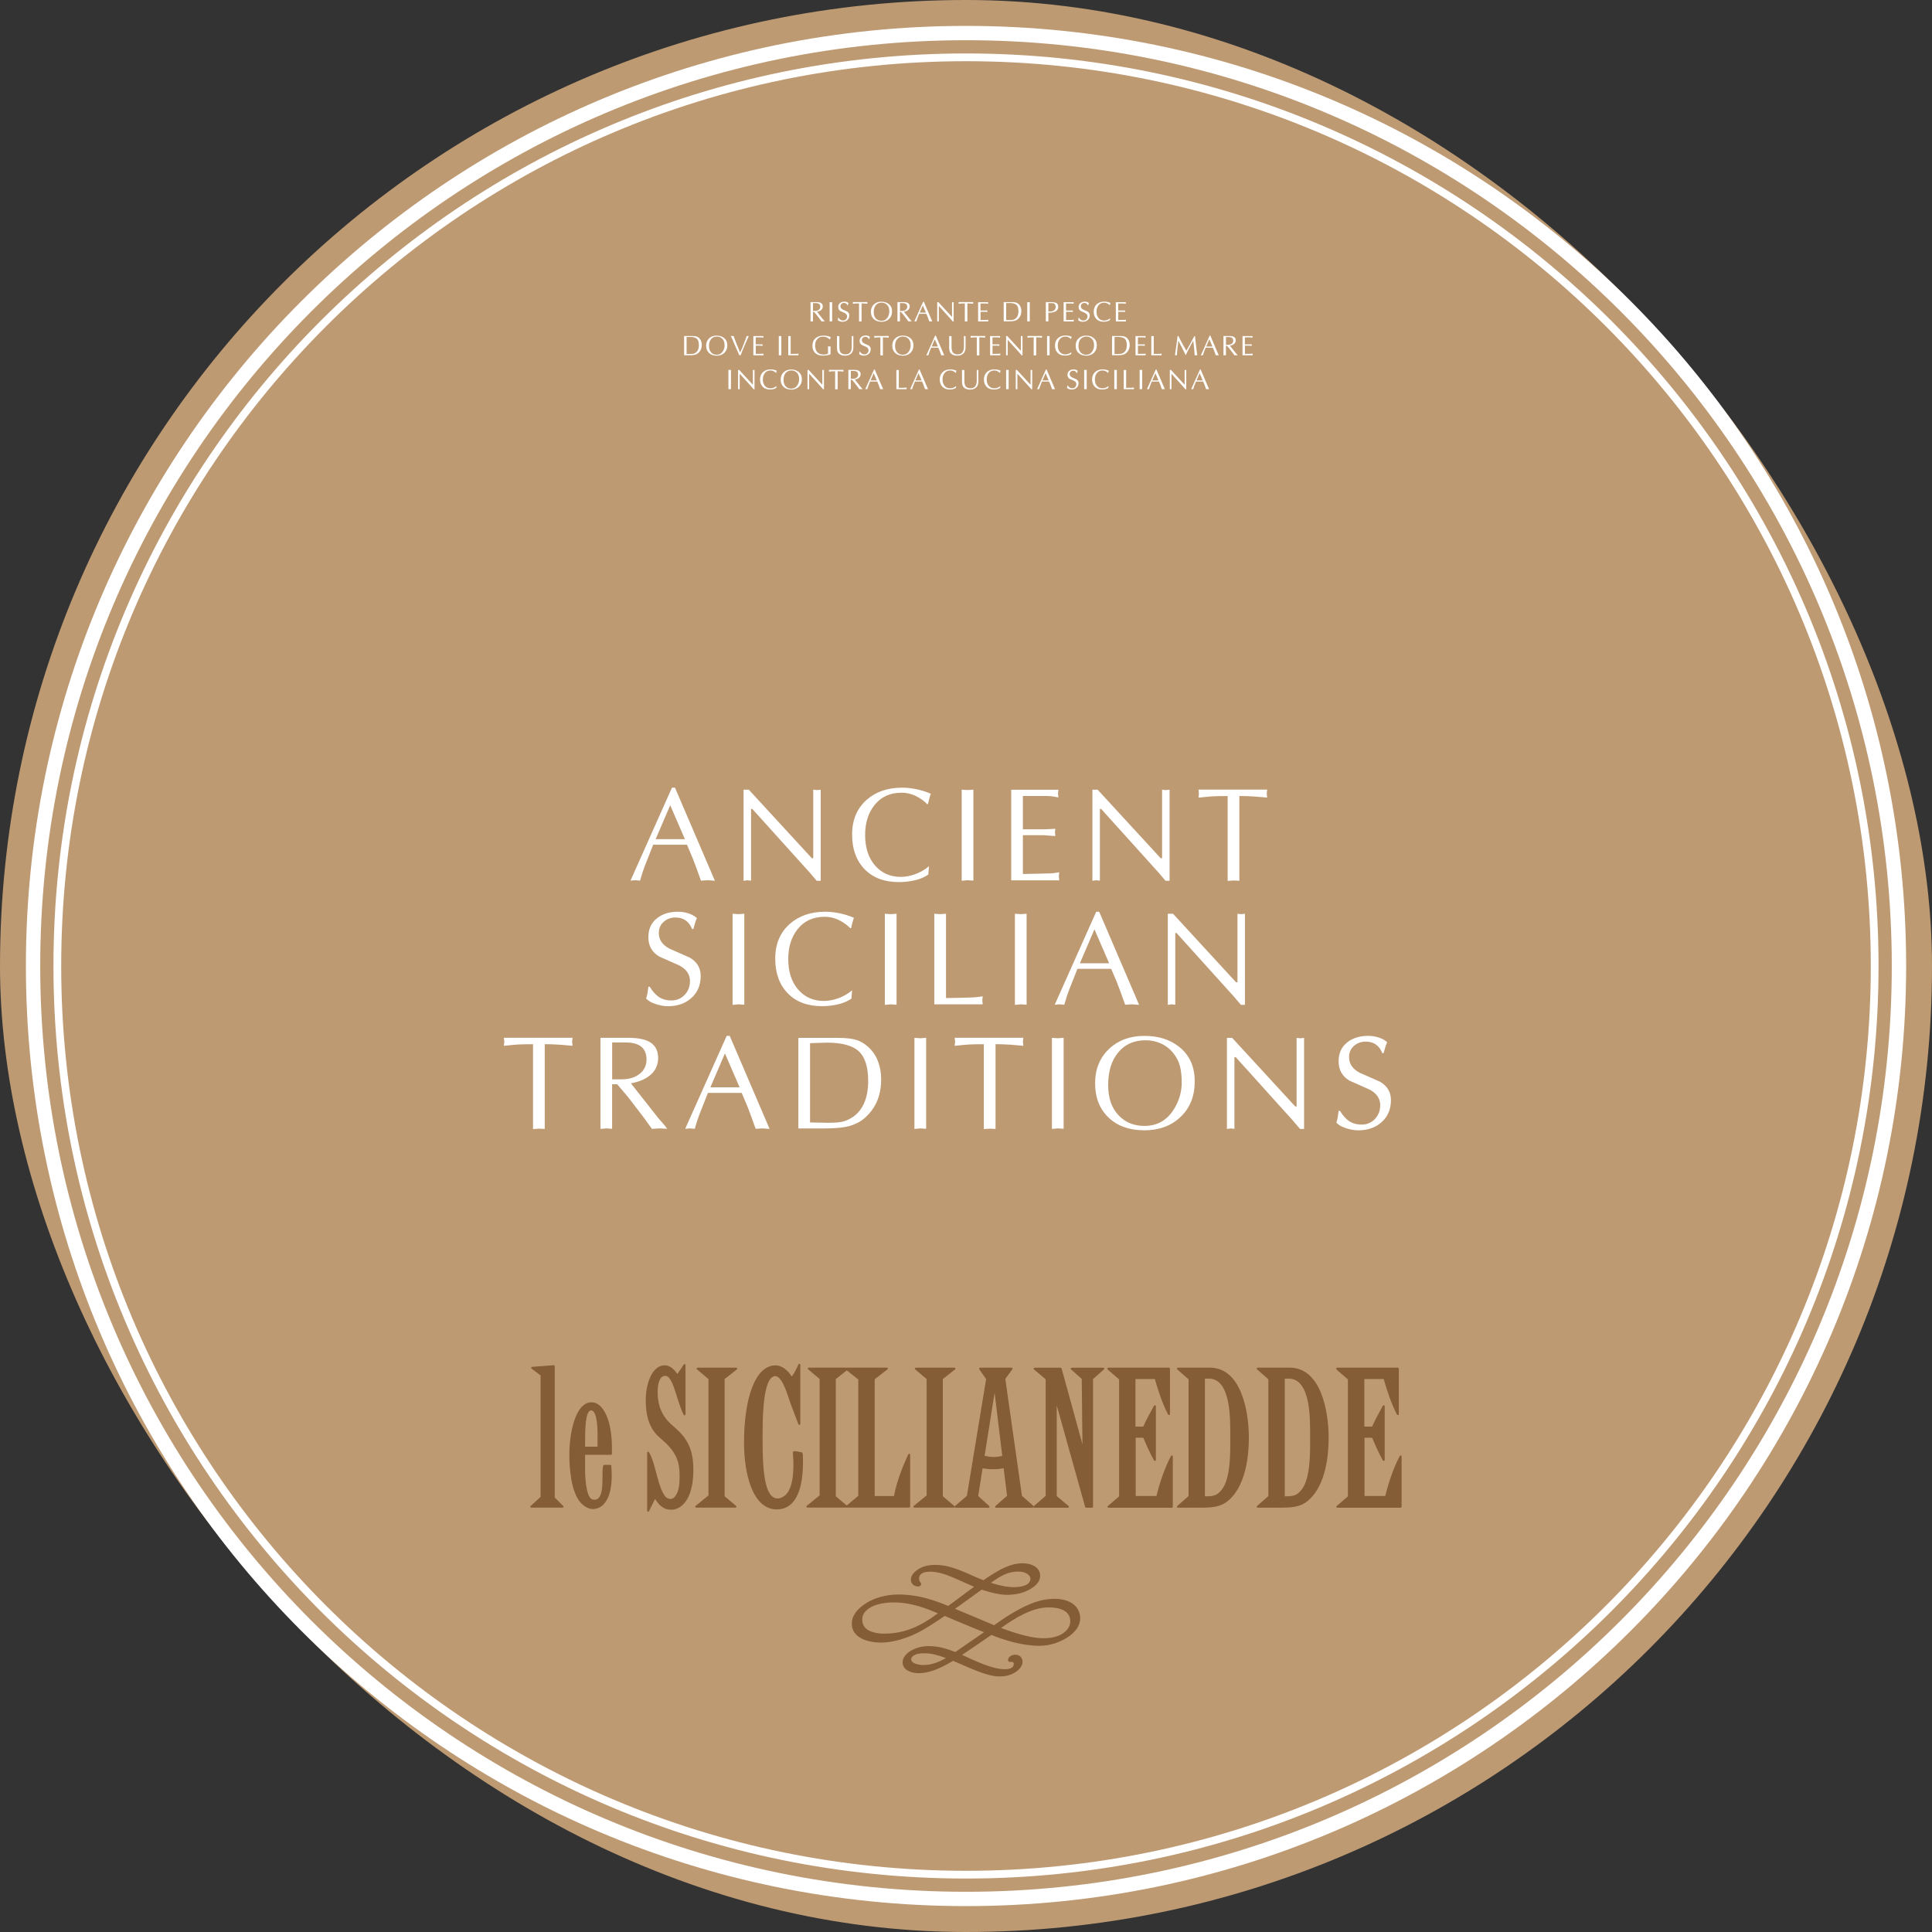 <svg viewBox="0 0 429 429" xmlns="http://www.w3.org/2000/svg" data-name="Livello 1" id="Livello_1">
  <rect x="0" y="0" width="429" height="429" fill="#333333" stroke="none"/>
  <defs>
    <style>
      .cls-1 {
        fill-rule: evenodd;
      }

      .cls-1, .cls-2 {
        fill: #845c35;
      }

      .cls-3 {
        fill: #fff;
      }

      .cls-4 {
        fill: #be9a73;
      }
    </style>
  </defs>
  <rect ry="214.5" rx="214.5" height="429" width="429" y="0" x="0" class="cls-4"></rect>
  <g>
    <path d="M179.98,71.38v-4.3h1.33c.48,0,.83.08,1.05.24.23.16.34.4.34.72,0,.34-.13.61-.4.83-.22.18-.52.3-.88.36l1.29,1.63.31.35.12.16-.36-.02-.36.02-.4-.55-.74-.96-.51-.59h-.24s0,2.1,0,2.1l-.28-.02-.28.03ZM180.53,67.3v1.74h.32c.09,0,.18,0,.26,0,.08,0,.16-.01.23-.03.24-.05.43-.15.58-.31.15-.16.23-.35.23-.58,0-.45-.23-.71-.69-.79-.09-.01-.2-.02-.33-.02h-.6Z" class="cls-3"></path>
    <path d="M184.22,71.38v-4.3l.28.02.28-.02v4.29l-.28-.02-.28.03Z" class="cls-3"></path>
    <path d="M186.13,70.53h.06c.13.22.27.37.42.47.17.12.37.17.61.17.25,0,.46-.09.63-.27.17-.18.25-.39.25-.65,0-.32-.17-.56-.51-.74-.32-.14-.63-.28-.95-.42-.34-.2-.51-.51-.51-.91s.14-.68.41-.9c.25-.2.58-.3.98-.3.17,0,.33.03.49.08.16.05.29.13.41.23-.03.07-.05.13-.08.19,0,.01-.04.12-.09.33h-.06c-.07-.18-.17-.31-.3-.4s-.29-.14-.48-.14c-.22,0-.41.07-.56.2-.15.14-.23.31-.23.53,0,.32.17.56.51.74.32.14.64.28.95.42.34.2.51.49.51.86,0,.44-.15.79-.45,1.05-.28.25-.65.38-1.1.38-.17,0-.36-.03-.56-.1-.2-.07-.36-.15-.46-.26.03-.09.05-.18.06-.25.01-.08.03-.18.04-.3Z" class="cls-3"></path>
    <path d="M191.31,67.38v4h-.28s-.28,0-.28,0v-4c-.33,0-.56,0-.7.01-.14,0-.36.03-.68.06l.02-.19-.02-.19h3.24l-.02.19.02.19c-.15-.02-.35-.03-.59-.05-.24-.02-.48-.03-.72-.03Z" class="cls-3"></path>
    <path d="M195.69,71.44c-.7,0-1.26-.2-1.68-.6-.42-.4-.63-.94-.63-1.61s.22-1.22.67-1.64c.43-.4.98-.6,1.65-.6s1.2.17,1.63.51c.5.39.75.93.75,1.64s-.22,1.25-.66,1.68c-.44.42-1.02.64-1.73.64ZM197.47,69.18c0-.28-.03-.54-.08-.75s-.16-.43-.31-.62c-.15-.2-.35-.35-.57-.45-.23-.1-.47-.16-.73-.16-.55,0-.98.19-1.3.57s-.47.89-.47,1.53.17,1.1.5,1.45c.31.33.72.49,1.21.49.59,0,1.05-.25,1.37-.76.26-.4.38-.83.38-1.29Z" class="cls-3"></path>
    <path d="M199.28,71.38v-4.3h1.33c.48,0,.83.08,1.05.24.23.16.34.4.34.72,0,.34-.13.61-.4.83-.22.18-.52.3-.88.36l1.29,1.63.31.35.12.16-.36-.02-.36.02-.4-.55-.74-.96-.51-.59h-.24s0,2.1,0,2.1l-.28-.02-.28.03ZM199.84,67.3v1.74h.32c.09,0,.18,0,.26,0,.08,0,.16-.01.23-.03.24-.05.43-.15.58-.31.15-.16.23-.35.23-.58,0-.45-.23-.71-.69-.79-.09-.01-.2-.02-.33-.02h-.6Z" class="cls-3"></path>
    <path d="M205.13,66.99l1.88,4.39-.33-.03-.33.02c-.15-.43-.28-.78-.38-1.04-.07-.17-.16-.38-.28-.65h-1.59c-.24.61-.38.95-.41,1.03-.06.17-.13.39-.21.66l-.23-.02-.22.02,1.96-4.38h.14ZM205.6,69.42l-.69-1.6-.69,1.6h1.38Z" class="cls-3"></path>
    <path d="M211.76,67.08v4.3h-.19l-.33-.39-2.71-3h-.06v3.38l-.18-.02-.18.03v-4.3h.25s2.97,3.23,2.97,3.23h.07v-3.23l.18.02.18-.02Z" class="cls-3"></path>
    <path d="M214.8,67.38v4h-.28s-.28,0-.28,0v-4c-.33,0-.56,0-.7.01-.14,0-.36.03-.68.06l.02-.19-.02-.19h3.24l-.02.19.02.19c-.15-.02-.35-.03-.59-.05-.24-.02-.48-.03-.72-.03Z" class="cls-3"></path>
    <path d="M217.72,67.38v1.57h.97c.08,0,.19,0,.32-.01s.21-.01.24-.01l-.02.16.02.18c-.08,0-.18,0-.31-.02-.13-.01-.22-.02-.24-.02h-.97v1.83c.13,0,.35,0,.66-.01.3,0,.46-.01.48-.01.12,0,.2,0,.26,0,.05,0,.16-.02.32-.05l-.02.19.02.19h-2.26v-4.27h2.23l-.02.18.02.18c-.13-.03-.23-.04-.31-.05-.08-.01-.17-.02-.26-.02h-1.11Z" class="cls-3"></path>
    <path d="M222.87,71.35v-4.27h1.85c.39,0,.69.03.9.1.17.05.33.15.49.28.23.18.39.41.51.69s.17.57.17.88c0,.41-.07.78-.22,1.1-.13.28-.32.53-.57.75-.18.15-.4.27-.67.35-.27.08-.68.12-1.22.12h-1.22ZM223.42,67.33v3.74c.13,0,.29,0,.5,0,.21,0,.32,0,.32,0,.24,0,.43-.01.58-.03.15-.02.29-.07.43-.14.32-.16.55-.41.7-.74.13-.3.2-.65.2-1.06,0-.66-.15-1.13-.44-1.4-.29-.27-.8-.41-1.51-.41-.09,0-.24,0-.45.01s-.32.01-.34.01Z" class="cls-3"></path>
    <path d="M228.1,71.38v-4.3l.28.02.28-.02v4.29l-.28-.02-.28.03Z" class="cls-3"></path>
    <path d="M232.79,69.4v1.98l-.28-.03-.28.02v-4.29h1.12c.61,0,1.03.08,1.27.23.23.15.35.42.35.8s-.11.65-.34.86c-.21.19-.54.33-1,.42-.05.01-.13.02-.22.03-.09,0-.14,0-.16,0-.1,0-.18,0-.26,0-.08,0-.15,0-.21-.01ZM232.79,67.32v1.84s.07,0,.17,0c.04,0,.08,0,.12,0h.23c.05,0,.09-.01.11-.01.31-.03.55-.14.73-.32.18-.18.26-.42.26-.7,0-.23-.05-.41-.16-.55-.12-.15-.26-.24-.41-.25-.15-.02-.27-.02-.35-.02h-.69Z" class="cls-3"></path>
    <path d="M236.71,67.38v1.57h.97c.08,0,.19,0,.32-.01s.21-.01.24-.01l-.02.16.02.18c-.08,0-.18,0-.31-.02-.13-.01-.22-.02-.24-.02h-.97v1.83c.13,0,.35,0,.66-.01.3,0,.46-.01.48-.01.12,0,.2,0,.26,0,.05,0,.16-.02.32-.05l-.02.19.02.19h-2.26v-4.27h2.23l-.02.18.02.18c-.13-.03-.23-.04-.31-.05-.08-.01-.17-.02-.26-.02h-1.11Z" class="cls-3"></path>
    <path d="M239.51,70.53h.06c.13.22.27.37.42.47.17.12.37.17.61.17.25,0,.46-.09.63-.27.17-.18.25-.39.25-.65,0-.32-.17-.56-.51-.74-.32-.14-.63-.28-.95-.42-.34-.2-.51-.51-.51-.91s.14-.68.41-.9c.25-.2.58-.3.98-.3.17,0,.33.03.49.08.16.05.29.13.41.23-.03.07-.05.13-.08.19,0,.01-.04.12-.09.33h-.06c-.07-.18-.17-.31-.3-.4s-.29-.14-.48-.14c-.22,0-.41.07-.56.2-.15.14-.23.31-.23.53,0,.32.17.56.51.74.32.14.64.28.95.42.34.2.51.49.51.86,0,.44-.15.79-.45,1.05-.28.25-.65.38-1.1.38-.17,0-.36-.03-.56-.1-.2-.07-.36-.15-.46-.26.03-.09.05-.18.06-.25.01-.08.03-.18.04-.3Z" class="cls-3"></path>
    <path d="M246.49,70.7l-.03.39c-.18.12-.4.21-.64.27-.24.06-.49.08-.75.08-.69,0-1.23-.2-1.62-.61-.39-.41-.59-.95-.59-1.64s.23-1.23.68-1.64c.43-.38,1-.58,1.68-.58.22,0,.45.03.68.08.23.05.45.12.67.21-.03.06-.05.14-.08.24s-.04.18-.06.25h-.04c-.05-.05-.13-.12-.24-.21-.31-.22-.62-.33-.95-.33-.55,0-.98.2-1.29.6-.29.37-.43.83-.43,1.4,0,.6.15,1.07.46,1.43.31.36.72.54,1.22.54.23,0,.46-.04.7-.13.24-.09.45-.21.63-.37Z" class="cls-3"></path>
    <path d="M248.3,67.38v1.57h.97c.08,0,.19,0,.32-.01s.21-.01.24-.01l-.02.16.02.18c-.08,0-.18,0-.31-.02-.13-.01-.22-.02-.24-.02h-.97v1.83c.13,0,.35,0,.66-.01.3,0,.46-.01.48-.01.12,0,.2,0,.26,0,.05,0,.16-.02.32-.05l-.02.19.02.19h-2.26v-4.27h2.23l-.02.18.02.18c-.13-.03-.23-.04-.31-.05-.08-.01-.17-.02-.26-.02h-1.11Z" class="cls-3"></path>
    <path d="M151.91,78.88v-4.27h1.85c.39,0,.69.03.9.1.17.05.33.15.49.28.23.18.39.41.51.69s.17.57.17.88c0,.41-.07.78-.22,1.1-.13.28-.32.53-.57.75-.18.15-.4.27-.67.35-.27.08-.68.12-1.22.12h-1.22ZM152.46,74.86v3.74c.13,0,.29,0,.5,0,.21,0,.32,0,.32,0,.24,0,.43-.01.58-.03.15-.02.29-.07.43-.14.32-.16.55-.41.7-.74.13-.3.2-.65.2-1.06,0-.66-.15-1.13-.44-1.4-.29-.27-.8-.41-1.51-.41-.09,0-.24,0-.45.01s-.32.01-.34.01Z" class="cls-3"></path>
    <path d="M159.11,78.97c-.7,0-1.26-.2-1.68-.6-.42-.4-.63-.94-.63-1.61s.22-1.22.67-1.64c.43-.4.98-.6,1.65-.6s1.2.17,1.63.51c.5.39.75.93.75,1.64s-.22,1.25-.66,1.68c-.44.42-1.02.64-1.73.64ZM160.89,76.71c0-.28-.03-.54-.08-.75s-.16-.43-.31-.62c-.15-.2-.35-.35-.57-.45-.23-.1-.47-.16-.73-.16-.55,0-.98.19-1.3.57s-.47.89-.47,1.53.17,1.1.5,1.45c.31.33.72.49,1.21.49.59,0,1.05-.25,1.37-.76.26-.4.38-.83.38-1.29Z" class="cls-3"></path>
    <path d="M164.73,77.46l.66-1.7.38-1.05.04-.1.23.02.23-.02c-.08.14-.24.52-.51,1.12-.29.66-.55,1.27-.78,1.83-.28.67-.46,1.12-.53,1.34l-.13-.03-.13.03c-.19-.4-.44-.95-.75-1.65-.23-.54-.47-1.08-.69-1.61-.23-.53-.38-.88-.47-1.04l.3.02.31-.02.23.61.42,1.1.77,1.9h.06c.08-.17.14-.29.18-.38.07-.14.13-.27.17-.38Z" class="cls-3"></path>
    <path d="M167.81,74.9v1.57h.97c.08,0,.19,0,.32-.01s.21-.01.24-.01l-.02.16.02.18c-.08,0-.18,0-.31-.02-.13-.01-.22-.02-.24-.02h-.97v1.83c.13,0,.35,0,.66-.01.3,0,.46-.01.48-.01.12,0,.2,0,.26,0,.05,0,.16-.02.32-.05l-.02.19.02.19h-2.26v-4.27h2.23l-.02.18.02.18c-.13-.03-.23-.04-.31-.05-.08-.01-.17-.02-.26-.02h-1.11Z" class="cls-3"></path>
    <path d="M172.93,78.91v-4.3l.28.02.28-.02v4.29l-.28-.02-.28.03Z" class="cls-3"></path>
    <path d="M175.57,74.61v3.98c.13,0,.35,0,.66-.01.3,0,.46-.01.48-.01.1,0,.22,0,.37-.03.1-.02.18-.03.23-.03l-.02.19.02.19h-2.28v-4.27l.28.02.28-.02Z" class="cls-3"></path>
    <path d="M184.28,75.36h-.07c-.17-.2-.38-.35-.63-.45-.25-.1-.51-.16-.78-.16-.55,0-.99.17-1.31.52-.33.34-.49.83-.49,1.45s.16,1.13.48,1.48c.32.35.78.53,1.4.53.18,0,.35-.02.52-.05.17-.04.32-.09.46-.16v-1.61l.28.02.28-.02v1.77c-.56.19-1.12.29-1.71.29-.76,0-1.34-.21-1.75-.63-.38-.39-.56-.92-.56-1.58,0-.71.23-1.27.7-1.67.44-.38,1.03-.57,1.75-.57.41,0,.78.05,1.1.14.2.06.36.13.5.22-.02.05-.04.11-.07.21-.03.09-.05.18-.08.28Z" class="cls-3"></path>
    <path d="M186.38,74.61v2.4c0,.58.1.99.29,1.25.21.28.58.43,1.1.43.47,0,.82-.16,1.05-.48.2-.29.31-.71.31-1.25v-2.34l.18.02.18-.02v2.49c0,.61-.16,1.07-.49,1.39-.33.32-.77.48-1.34.48s-1.04-.15-1.36-.44c-.18-.16-.3-.38-.37-.65-.05-.21-.08-.46-.08-.76v-2.51l.28.02.28-.02Z" class="cls-3"></path>
    <path d="M190.88,78.05h.06c.13.22.27.37.42.47.17.12.37.17.61.17.25,0,.46-.09.63-.27.17-.18.25-.39.25-.65,0-.32-.17-.56-.51-.74-.32-.14-.63-.28-.95-.42-.34-.2-.51-.51-.51-.91s.14-.68.41-.9c.25-.2.58-.3.98-.3.17,0,.33.03.49.08.16.05.29.13.41.23-.03.07-.05.13-.08.19,0,.01-.04.12-.09.33h-.06c-.07-.18-.17-.31-.3-.4s-.29-.14-.48-.14c-.22,0-.41.07-.56.2-.15.14-.23.31-.23.53,0,.32.17.56.51.74.32.14.64.28.95.42.34.2.51.49.51.86,0,.44-.15.79-.45,1.05-.28.25-.65.38-1.1.38-.17,0-.36-.03-.56-.1-.2-.07-.36-.15-.46-.26.03-.09.05-.18.06-.25.01-.08.03-.18.04-.3Z" class="cls-3"></path>
    <path d="M196.05,74.91v4h-.28s-.28,0-.28,0v-4c-.33,0-.56,0-.7.01-.14,0-.36.03-.68.06l.02-.19-.02-.19h3.24l-.02.19.02.19c-.15-.02-.35-.03-.59-.05-.24-.02-.48-.03-.72-.03Z" class="cls-3"></path>
    <path d="M200.44,78.97c-.7,0-1.26-.2-1.68-.6-.42-.4-.63-.94-.63-1.61s.22-1.22.67-1.64c.43-.4.98-.6,1.65-.6s1.2.17,1.63.51c.5.39.75.93.75,1.64s-.22,1.25-.66,1.68c-.44.42-1.02.64-1.73.64ZM202.21,76.71c0-.28-.03-.54-.08-.75s-.16-.43-.31-.62c-.15-.2-.35-.35-.57-.45-.23-.1-.47-.16-.73-.16-.55,0-.98.19-1.3.57s-.47.89-.47,1.53.17,1.1.5,1.45c.31.33.72.49,1.21.49.59,0,1.05-.25,1.37-.76.26-.4.38-.83.38-1.29Z" class="cls-3"></path>
    <path d="M207.79,74.52l1.88,4.39-.33-.03-.33.02c-.15-.43-.28-.78-.38-1.04-.07-.17-.16-.38-.28-.65h-1.59c-.24.61-.38.95-.41,1.03-.06.17-.13.39-.21.66l-.23-.02-.22.02,1.96-4.38h.14ZM208.26,76.94l-.69-1.6-.69,1.6h1.38Z" class="cls-3"></path>
    <path d="M211.29,74.61v2.4c0,.58.1.99.29,1.25.21.28.58.43,1.1.43.47,0,.82-.16,1.05-.48.2-.29.31-.71.31-1.25v-2.34l.18.02.18-.02v2.49c0,.61-.16,1.07-.49,1.39-.33.32-.77.48-1.34.48s-1.04-.15-1.36-.44c-.18-.16-.3-.38-.37-.65-.05-.21-.08-.46-.08-.76v-2.51l.28.02.28-.02Z" class="cls-3"></path>
    <path d="M217.46,74.91v4h-.28s-.28,0-.28,0v-4c-.33,0-.56,0-.7.01-.14,0-.36.03-.68.06l.02-.19-.02-.19h3.24l-.02.19.02.19c-.15-.02-.35-.03-.59-.05-.24-.02-.48-.03-.72-.03Z" class="cls-3"></path>
    <path d="M220.38,74.9v1.57h.97c.08,0,.19,0,.32-.01s.21-.01.24-.01l-.02.16.02.18c-.08,0-.18,0-.31-.02-.13-.01-.22-.02-.24-.02h-.97v1.83c.13,0,.35,0,.66-.01.3,0,.46-.01.48-.01.12,0,.2,0,.26,0,.05,0,.16-.02.32-.05l-.02.19.02.19h-2.26v-4.27h2.23l-.02.18.02.18c-.13-.03-.23-.04-.31-.05-.08-.01-.17-.02-.26-.02h-1.11Z" class="cls-3"></path>
    <path d="M227.05,74.61v4.3h-.19l-.33-.39-2.71-3h-.06v3.38l-.18-.02-.18.03v-4.3h.25s2.97,3.23,2.97,3.23h.07v-3.23l.18.02.18-.02Z" class="cls-3"></path>
    <path d="M230.09,74.91v4h-.28s-.28,0-.28,0v-4c-.33,0-.56,0-.7.01-.14,0-.36.03-.68.06l.02-.19-.02-.19h3.24l-.02.19.02.19c-.15-.02-.35-.03-.59-.05-.24-.02-.48-.03-.72-.03Z" class="cls-3"></path>
    <path d="M232.5,78.91v-4.3l.28.02.28-.02v4.29l-.28-.02-.28.03Z" class="cls-3"></path>
    <path d="M237.89,78.22l-.03.39c-.18.12-.4.21-.64.27-.24.06-.49.08-.75.08-.69,0-1.23-.2-1.62-.61-.39-.41-.59-.95-.59-1.64s.23-1.23.68-1.64c.43-.38,1-.58,1.68-.58.22,0,.45.03.68.08.23.05.45.12.67.21-.03.06-.05.14-.08.24s-.04.18-.06.25h-.04c-.05-.05-.13-.12-.24-.21-.31-.22-.62-.33-.95-.33-.55,0-.98.2-1.29.6-.29.37-.43.83-.43,1.4,0,.6.15,1.07.46,1.43.31.36.72.54,1.22.54.23,0,.46-.04.7-.13.24-.09.45-.21.63-.37Z" class="cls-3"></path>
    <path d="M241.16,78.97c-.7,0-1.26-.2-1.68-.6-.42-.4-.63-.94-.63-1.61s.22-1.22.67-1.64c.43-.4.98-.6,1.65-.6s1.2.17,1.63.51c.5.39.75.93.75,1.64s-.22,1.25-.66,1.68c-.44.42-1.02.64-1.73.64ZM242.93,76.71c0-.28-.03-.54-.08-.75s-.16-.43-.31-.62c-.15-.2-.35-.35-.57-.45-.23-.1-.47-.16-.73-.16-.55,0-.98.19-1.3.57s-.47.89-.47,1.53.17,1.1.5,1.45c.31.33.72.49,1.21.49.59,0,1.05-.25,1.37-.76.26-.4.38-.83.38-1.29Z" class="cls-3"></path>
    <path d="M246.93,78.88v-4.27h1.85c.39,0,.69.03.9.1.17.05.33.15.49.28.23.18.39.41.51.69s.17.57.17.88c0,.41-.07.78-.22,1.1-.13.28-.32.53-.57.75-.18.15-.4.27-.67.35-.27.08-.68.12-1.22.12h-1.22ZM247.48,74.86v3.74c.13,0,.29,0,.5,0,.21,0,.32,0,.32,0,.24,0,.43-.01.58-.03.15-.02.29-.07.43-.14.32-.16.55-.41.7-.74.13-.3.2-.65.2-1.06,0-.66-.15-1.13-.44-1.4-.29-.27-.8-.41-1.51-.41-.09,0-.24,0-.45.01s-.32.01-.34.01Z" class="cls-3"></path>
    <path d="M252.67,74.9v1.57h.97c.08,0,.19,0,.32-.01s.21-.01.24-.01l-.02.16.02.18c-.08,0-.18,0-.31-.02-.13-.01-.22-.02-.24-.02h-.97v1.83c.13,0,.35,0,.66-.01.3,0,.46-.01.48-.01.12,0,.2,0,.26,0,.05,0,.16-.02.32-.05l-.02.19.02.19h-2.26v-4.27h2.23l-.02.18.02.18c-.13-.03-.23-.04-.31-.05-.08-.01-.17-.02-.26-.02h-1.11Z" class="cls-3"></path>
    <path d="M256.19,74.61v3.98c.13,0,.35,0,.66-.01.3,0,.46-.01.48-.01.1,0,.22,0,.37-.03.1-.02.18-.03.23-.03l-.02.19.02.19h-2.28v-4.27l.28.02.28-.02Z" class="cls-3"></path>
    <path d="M265.22,74.61h.13c.09.83.14,1.34.16,1.53.07.62.12,1.09.17,1.44.04.34.1.78.18,1.33l-.29-.03-.29.02c-.04-.42-.07-.82-.1-1.2-.03-.38-.07-.76-.11-1.13-.04-.37-.08-.68-.11-.91-.26.46-.48.86-.66,1.2-.22.4-.4.75-.55,1.04-.16.32-.3.63-.43.92h-.07l-.34-.71c-.15-.31-.28-.58-.4-.81-.12-.23-.26-.5-.43-.83-.15-.27-.29-.54-.43-.82-.07.6-.14,1.2-.21,1.81s-.1,1.09-.1,1.42l-.22-.02-.23.02c.09-.54.2-1.32.34-2.32.14-1,.23-1.66.26-1.97h.16c.22.43.4.78.53,1.05.17.32.37.69.6,1.11.25.46.47.83.65,1.13.6-1.1,1.2-2.19,1.81-3.29Z" class="cls-3"></path>
    <path d="M268.75,74.52l1.88,4.39-.33-.03-.33.02c-.15-.43-.28-.78-.38-1.04-.07-.17-.16-.38-.28-.65h-1.59c-.24.61-.38.95-.41,1.03-.06.17-.13.39-.21.66l-.23-.02-.22.02,1.96-4.38h.14ZM269.22,76.94l-.69-1.6-.69,1.6h1.38Z" class="cls-3"></path>
    <path d="M271.67,78.91v-4.3h1.33c.48,0,.83.08,1.05.24.23.16.34.4.34.72,0,.34-.13.61-.4.83-.22.18-.52.3-.88.36l1.29,1.63.31.35.12.16-.36-.02-.36.02-.4-.55-.74-.96-.51-.59h-.24s0,2.1,0,2.1l-.28-.02-.28.03ZM272.22,74.83v1.74h.32c.09,0,.18,0,.26,0,.08,0,.16-.01.23-.03.24-.05.43-.15.58-.31.15-.16.23-.35.23-.58,0-.45-.23-.71-.69-.79-.09-.01-.2-.02-.33-.02h-.6Z" class="cls-3"></path>
    <path d="M276.43,74.9v1.57h.97c.08,0,.19,0,.32-.01s.21-.01.24-.01l-.02.16.02.18c-.08,0-.18,0-.31-.02-.13-.01-.22-.02-.24-.02h-.97v1.83c.13,0,.35,0,.66-.01.3,0,.46-.01.48-.01.12,0,.2,0,.26,0,.05,0,.16-.02.32-.05l-.02.19.02.19h-2.26v-4.27h2.23l-.02.18.02.18c-.13-.03-.23-.04-.31-.05-.08-.01-.17-.02-.26-.02h-1.11Z" class="cls-3"></path>
    <path d="M161.75,86.43v-4.3l.28.02.28-.02v4.29l-.28-.02-.28.03Z" class="cls-3"></path>
    <path d="M167.54,82.14v4.3h-.19l-.33-.39-2.71-3h-.06v3.38l-.18-.02-.18.03v-4.3h.25s2.97,3.23,2.97,3.23h.07v-3.23l.18.02.18-.02Z" class="cls-3"></path>
    <path d="M172.4,85.75l-.03.39c-.18.12-.4.21-.64.27-.24.06-.49.08-.75.08-.69,0-1.23-.2-1.62-.61-.39-.41-.59-.95-.59-1.64s.23-1.23.68-1.64c.43-.38,1-.58,1.68-.58.22,0,.45.03.68.08.23.05.45.12.67.21-.03.06-.05.14-.08.24s-.04.18-.06.25h-.04c-.05-.05-.13-.12-.24-.21-.31-.22-.62-.33-.95-.33-.55,0-.98.2-1.29.6-.29.37-.43.83-.43,1.4,0,.6.15,1.07.46,1.43.31.36.72.54,1.22.54.23,0,.46-.04.7-.13.24-.09.45-.21.63-.37Z" class="cls-3"></path>
    <path d="M175.66,86.5c-.7,0-1.26-.2-1.68-.6-.42-.4-.63-.94-.63-1.61s.22-1.22.67-1.64c.43-.4.98-.6,1.65-.6s1.2.17,1.63.51c.5.39.75.93.75,1.64s-.22,1.25-.66,1.68c-.44.42-1.02.64-1.73.64ZM177.44,84.24c0-.28-.03-.54-.08-.75s-.16-.43-.31-.62c-.15-.2-.35-.35-.57-.45-.23-.1-.47-.16-.73-.16-.55,0-.98.19-1.3.57s-.47.89-.47,1.53.17,1.1.5,1.45c.31.33.72.49,1.21.49.59,0,1.05-.25,1.37-.76.26-.4.38-.83.38-1.29Z" class="cls-3"></path>
    <path d="M182.96,82.14v4.3h-.19l-.33-.39-2.71-3h-.06v3.38l-.18-.02-.18.03v-4.3h.25s2.97,3.23,2.97,3.23h.07v-3.23l.18.02.18-.02Z" class="cls-3"></path>
    <path d="M186,82.44v4h-.28s-.28,0-.28,0v-4c-.33,0-.56,0-.7.01-.14,0-.36.03-.68.06l.02-.19-.02-.19h3.24l-.02.19.02.19c-.15-.02-.35-.03-.59-.05-.24-.02-.48-.03-.72-.03Z" class="cls-3"></path>
    <path d="M188.38,86.43v-4.3h1.33c.48,0,.83.08,1.05.24.23.16.34.4.34.72,0,.34-.13.61-.4.83-.22.18-.52.3-.88.36l1.29,1.63.31.35.12.16-.36-.02-.36.02-.4-.55-.74-.96-.51-.59h-.24s0,2.1,0,2.1l-.28-.02-.28.03ZM188.93,82.36v1.74h.32c.09,0,.18,0,.26,0,.08,0,.16-.01.23-.03.24-.05.43-.15.58-.31.15-.16.23-.35.23-.58,0-.45-.23-.71-.69-.79-.09-.01-.2-.02-.33-.02h-.6Z" class="cls-3"></path>
    <path d="M194.23,82.04l1.88,4.39-.33-.03-.33.02c-.15-.43-.28-.78-.38-1.04-.07-.17-.16-.38-.28-.65h-1.59c-.24.61-.38.95-.41,1.03-.06.17-.13.39-.21.66l-.23-.02-.22.02,1.96-4.38h.14ZM194.69,84.47l-.69-1.6-.69,1.6h1.38Z" class="cls-3"></path>
    <path d="M199.58,82.14v3.98c.13,0,.35,0,.66-.01.3,0,.46-.01.48-.01.1,0,.22,0,.37-.03.1-.02.18-.03.23-.03l-.02.19.02.19h-2.28v-4.27l.28.02.28-.02Z" class="cls-3"></path>
    <path d="M204.19,82.04l1.88,4.39-.33-.03-.33.02c-.15-.43-.28-.78-.38-1.04-.07-.17-.16-.38-.28-.65h-1.59c-.24.61-.38.95-.41,1.03-.06.17-.13.39-.21.66l-.23-.02-.22.02,1.96-4.38h.14ZM204.65,84.47l-.69-1.6-.69,1.6h1.38Z" class="cls-3"></path>
    <path d="M212.3,85.75l-.03.39c-.18.12-.4.21-.64.27-.24.06-.49.08-.75.08-.69,0-1.23-.2-1.62-.61-.39-.41-.59-.95-.59-1.64s.23-1.23.68-1.64c.43-.38,1-.58,1.68-.58.22,0,.45.03.68.08.23.05.45.12.67.21-.03.06-.05.14-.08.24s-.04.18-.06.25h-.04c-.05-.05-.13-.12-.24-.21-.31-.22-.62-.33-.95-.33-.55,0-.98.2-1.29.6-.29.37-.43.83-.43,1.4,0,.6.15,1.07.46,1.43.31.36.72.54,1.22.54.23,0,.46-.04.7-.13.24-.09.45-.21.63-.37Z" class="cls-3"></path>
    <path d="M214.14,82.14v2.4c0,.58.1.99.29,1.25.21.28.58.43,1.1.43.47,0,.82-.16,1.05-.48.2-.29.31-.71.31-1.25v-2.34l.18.02.18-.02v2.49c0,.61-.16,1.07-.49,1.39-.33.32-.77.48-1.34.48s-1.04-.15-1.36-.44c-.18-.16-.3-.38-.37-.65-.05-.21-.08-.46-.08-.76v-2.51l.28.02.28-.02Z" class="cls-3"></path>
    <path d="M222.11,85.75l-.03.39c-.18.12-.4.21-.64.27-.24.06-.49.08-.75.08-.69,0-1.23-.2-1.62-.61-.39-.41-.59-.95-.59-1.64s.23-1.23.68-1.64c.43-.38,1-.58,1.68-.58.22,0,.45.03.68.08.23.05.45.12.67.21-.03.06-.05.14-.08.24s-.04.18-.06.25h-.04c-.05-.05-.13-.12-.24-.21-.31-.22-.62-.33-.95-.33-.55,0-.98.2-1.29.6-.29.37-.43.83-.43,1.4,0,.6.15,1.07.46,1.43.31.36.72.54,1.22.54.23,0,.46-.04.7-.13.24-.09.45-.21.63-.37Z" class="cls-3"></path>
    <path d="M223.41,86.43v-4.3l.28.02.28-.02v4.29l-.28-.02-.28.03Z" class="cls-3"></path>
    <path d="M229.2,82.14v4.3h-.19l-.33-.39-2.71-3h-.06v3.38l-.18-.02-.18.03v-4.3h.25s2.97,3.23,2.97,3.23h.07v-3.23l.18.02.18-.02Z" class="cls-3"></path>
    <path d="M232.39,82.04l1.88,4.39-.33-.03-.33.02c-.15-.43-.28-.78-.38-1.04-.07-.17-.16-.38-.28-.65h-1.59c-.24.61-.38.95-.41,1.03-.06.17-.13.39-.21.66l-.23-.02-.22.02,1.96-4.38h.14ZM232.86,84.47l-.69-1.6-.69,1.6h1.38Z" class="cls-3"></path>
    <path d="M237.03,85.58h.06c.13.22.27.37.42.47.17.12.37.17.61.17.25,0,.46-.09.63-.27.17-.18.25-.39.25-.65,0-.32-.17-.56-.51-.74-.32-.14-.63-.28-.95-.42-.34-.2-.51-.51-.51-.91s.14-.68.41-.9c.25-.2.58-.3.98-.3.17,0,.33.03.49.08.16.05.29.13.41.23-.03.07-.05.13-.08.19,0,.01-.04.12-.09.33h-.06c-.07-.18-.17-.31-.3-.4s-.29-.14-.48-.14c-.22,0-.41.07-.56.2-.15.14-.23.31-.23.53,0,.32.17.56.51.74.32.14.64.28.95.42.34.2.51.49.51.86,0,.44-.15.79-.45,1.05-.28.25-.65.38-1.1.38-.17,0-.36-.03-.56-.1-.2-.07-.36-.15-.46-.26.03-.09.05-.18.06-.25.01-.08.03-.18.04-.3Z" class="cls-3"></path>
    <path d="M240.74,86.43v-4.3l.28.02.28-.02v4.29l-.28-.02-.28.03Z" class="cls-3"></path>
    <path d="M246.13,85.75l-.03.39c-.18.12-.4.21-.64.27-.24.06-.49.08-.75.08-.69,0-1.23-.2-1.62-.61-.39-.41-.59-.95-.59-1.64s.23-1.23.68-1.64c.43-.38,1-.58,1.68-.58.22,0,.45.03.68.08.23.05.45.12.67.21-.03.06-.05.14-.08.24s-.04.18-.06.25h-.04c-.05-.05-.13-.12-.24-.21-.31-.22-.62-.33-.95-.33-.55,0-.98.2-1.29.6-.29.37-.43.83-.43,1.4,0,.6.15,1.07.46,1.43.31.36.72.54,1.22.54.23,0,.46-.04.7-.13.24-.09.45-.21.63-.37Z" class="cls-3"></path>
    <path d="M247.43,86.43v-4.3l.28.02.28-.02v4.29l-.28-.02-.28.03Z" class="cls-3"></path>
    <path d="M250.06,82.14v3.98c.13,0,.35,0,.66-.01.3,0,.46-.01.48-.01.1,0,.22,0,.37-.03.1-.02.18-.03.23-.03l-.02.19.02.19h-2.28v-4.27l.28.02.28-.02Z" class="cls-3"></path>
    <path d="M253.06,86.43v-4.3l.28.02.28-.02v4.29l-.28-.02-.28.03Z" class="cls-3"></path>
    <path d="M256.78,82.04l1.88,4.39-.33-.03-.33.02c-.15-.43-.28-.78-.38-1.04-.07-.17-.16-.38-.28-.65h-1.59c-.24.61-.38.95-.41,1.03-.06.17-.13.39-.21.66l-.23-.02-.22.02,1.96-4.38h.14ZM257.25,84.47l-.69-1.6-.69,1.6h1.38Z" class="cls-3"></path>
    <path d="M263.41,82.14v4.3h-.19l-.33-.39-2.71-3h-.06v3.38l-.18-.02-.18.03v-4.3h.25s2.97,3.23,2.97,3.23h.07v-3.23l.18.02.18-.02Z" class="cls-3"></path>
    <path d="M266.6,82.04l1.88,4.39-.33-.03-.33.02c-.15-.43-.28-.78-.38-1.04-.07-.17-.16-.38-.28-.65h-1.59c-.24.61-.38.95-.41,1.03-.06.17-.13.39-.21.66l-.23-.02-.22.02,1.96-4.38h.14ZM267.07,84.47l-.69-1.6-.69,1.6h1.38Z" class="cls-3"></path>
  </g>
  <g>
    <path d="M214.5,5.75c115.29,0,208.76,93.46,208.76,208.75s-93.46,208.75-208.76,208.75S5.75,329.79,5.75,214.5,99.21,5.75,214.5,5.75M214.5,8.93C100.96,8.93,8.93,100.96,8.93,214.5s92.04,205.57,205.57,205.57,205.57-92.04,205.57-205.57S328.03,8.93,214.5,8.93" class="cls-3"></path>
    <path d="M214.5,11.87c111.91,0,202.63,90.72,202.63,202.63s-90.72,202.63-202.63,202.63S11.87,326.41,11.87,214.5,102.59,11.87,214.5,11.87M214.5,13.59C103.54,13.59,13.59,103.54,13.59,214.5s89.95,200.91,200.91,200.91,200.91-89.95,200.91-200.91S325.46,13.59,214.5,13.59" class="cls-3"></path>
  </g>
  <g>
    <path d="M132.69,319.09c0-.95.07-5.9-1.43-5.9-1.32,0-1.34,4.4-1.34,7.16v.89h2.76v-2.14ZM135.51,325.27c.11,0,.22.1.23.2.05.45.09,1.63.09,2.26,0,4.89-1.76,7.35-4.21,7.35-1.01,0-1.82-.59-2.53-1.23-2.36-2.41-2.67-8.21-2.67-10.87,0-4.36,1.21-11.6,4.93-11.6,2.76,0,4.53,4.36,4.53,10.04v1.39c0,.12-.11.23-.23.23h-5.73v3.53c0,1.75.29,5.21,1.19,6.07.18.22.35.37.91.37,2.81,0,1.14-7.74,2.15-7.74h1.34ZM220.85,309.24l-2.22,14.02c.64.15,1.28.26,1.98.26.64,0,1.27-.07,1.94-.25l-1.7-14.03ZM229.54,334.48c-.03.06-.03.12,0,.17.03-.05.03-.11,0-.17M217.47,304.05c-.13-.19-.04-.36.19-.36h6.94c.23,0,.32.18.19.36l-1.56,2.12,3.69,25.97,2.53,2.23s.07.08.09.12c.02-.04.05-.08.09-.12l2.56-2.21v-25.89s-2.56-2.17-2.56-2.17c-.2-.17-.12-.4.15-.4h5.73c.08,0,.2.09.22.17l4.63,16.83-.16-14.52-2.34-2.08c-.2-.17-.11-.4.15-.4h6.94c.26,0,.35.22.15.4l-2.39,2.13v28.33c0,.12-.11.23-.23.23h-1.3c-.08,0-.2-.09-.22-.17l-6.31-22.57v20.16s2.6,2.17,2.6,2.17c.21.17.12.41-.15.41h-7.34c-.12,0-.2-.05-.24-.12-.04.07-.12.12-.24.12h-8.06c-.26,0-.35-.23-.15-.4l2.55-2.25-.76-6.12c-.75.15-1.53.22-2.27.22-.83,0-1.62-.08-2.41-.19l-.97,6.14,2.42,2.2c.19.18.11.4-.15.4h-7.25c-.27,0-.35-.23-.15-.4l2.62-2.23,4.27-25.93-1.51-2.16ZM267.55,306.11v26.14h.58c1.72,0,2.29-.55,2.7-.96,1.32-1.28,2.35-3.66,2.35-10.42v-3.36c0-5.41-.72-11.39-4.78-11.39h-.85ZM261.44,304.09c-.2-.17-.11-.4.15-.4h7.07c6.84,0,8.65,9.4,8.65,15.61,0,4.22-.76,10.14-4.05,13.44-1.58,1.58-3.13,2.04-6.43,2.04h-5.24c-.26,0-.35-.23-.15-.4l2.48-2.17v-25.94s-2.48-2.17-2.48-2.17ZM285.28,306.11v26.14h.58c1.72,0,2.29-.55,2.7-.96,1.31-1.28,2.35-3.66,2.35-10.42v-3.36c0-5.41-.72-11.39-4.79-11.39h-.85ZM279.16,304.09c-.2-.17-.11-.4.15-.4h7.07c6.84,0,8.65,9.4,8.65,15.61,0,4.22-.76,10.14-4.05,13.44-1.59,1.58-3.14,2.04-6.43,2.04h-5.24c-.26,0-.35-.23-.15-.4l2.48-2.17v-25.94s-2.48-2.17-2.48-2.17ZM151.8,303.03c.16-.23.42-.15.42.13v10.84c0,.3-.31.37-.44.1-.88-1.82-1.37-3.8-2.02-5.7-.62-1.81-1.22-2.9-2.03-2.9-1.18,0-1.7,1.54-1.7,3.53,0,1.72.22,4.43,2.62,6.87.49.49,1.3,1.12,2.15,1.97,2.52,2.52,3.16,5.27,3.16,8.44,0,7.13-3,8.92-4.89,8.92-1.06,0-2.31-.28-3.61-2.39l-1.33,2.67c-.13.26-.43.19-.43-.1v-12.8c0-.29.28-.36.43-.12,1.53,2.6,1.96,8.15,3.76,9.97.27.24.71.39,1.01.39.28,0,.63-.18.82-.38,1.13-1.13,1.19-3.17,1.19-4.76,0-2.55-.43-4.63-2.88-7.09-.58-.54-1.48-1.34-2.06-1.88-2.12-2.17-2.58-5.03-2.58-7.87,0-3.72,1.46-7.7,4.21-7.7.77,0,1.71.34,2.82,1.92l1.38-2.04ZM154.79,304.09c-.2-.17-.12-.4.15-.4h8.51c.27,0,.35.24.14.41l-2.69,2.12v26.02s2.52,2.12,2.52,2.12c.2.17.12.41-.15.41h-8.64c-.27,0-.35-.24-.14-.41l2.83-2.3v-25.84s-2.52-2.13-2.52-2.13ZM178.02,322.49c.32.05.26,1.08.27,1.26.01.41.01.82.01,1.02,0,5.23-1.28,10.39-5.83,10.39-5.46,0-7.26-8.19-7.26-14.78,0-9.63,2.38-17.2,6.99-17.2,1.57,0,2.88,1.31,3.61,2.47.6-.78,1.06-1.69,1.46-2.64.11-.28.44-.21.44.09v13.03c0,.3-.34.37-.44.08l-1.75-4.61c-.47-1.23-1.69-6.03-3.37-6.03-1.9,0-2.82,4.43-2.82,12.75v1.34c0,6.81.42,13.07,3.35,13.07.68,0,1.34-.4,1.81-.83,1.53-1.53,1.72-4.73,1.68-7.31-.06-2.83-.6-2.52,1.83-2.11M188.02,334.29l2.56-2.14v-25.84s-2.54-2.02-2.54-2.02l-2.45,1.94v26.02s2.43,2.05,2.43,2.05ZM188.04,303.71s.09-.03.1-.03h8.76c.27,0,.36.25.14.41l-2.82,2.17v25.94s4.28,0,4.28,0c.65-3.37,1.97-6.63,3.16-9.22.12-.27.44-.2.44.09v11.46c0,.12-.11.23-.23.23h-13.79s-.12,0-.12,0h-8.64c-.27,0-.35-.24-.15-.41l2.83-2.3v-25.84s-2.52-2.13-2.52-2.13c-.2-.17-.12-.4.15-.4h8.31s.06.02.1.03M203.24,304.09c-.21-.17-.12-.4.15-.4h8.51c.27,0,.36.24.14.41l-2.69,2.12v26.02s2.51,2.12,2.51,2.12c.21.17.12.41-.15.41h-8.64c-.27,0-.35-.24-.14-.41l2.83-2.3v-25.84s-2.52-2.13-2.52-2.13ZM245.98,304.09c-.2-.17-.12-.4.15-.4h13.43c.12,0,.23.11.23.23v10.03c0,.29-.3.37-.43.11-1.24-2.34-2.25-5.45-2.93-7.85h-4.3v10.56h1.73c.66-1.48,1.45-2.93,2.37-4.58.14-.25.43-.18.43.11v11.82c0,.29-.28.36-.43.12-.78-1.34-1.85-3.77-2.37-4.99h-1.68v12.93h4.61c.47-1.95,1.58-5.77,3.2-8.83.14-.26.43-.19.43.11v11.1c0,.12-.11.23-.23.23h-14.01c-.27,0-.35-.23-.15-.4l2.47-2.12v-25.98s-2.52-2.17-2.52-2.17ZM296.8,304.09c-.2-.17-.12-.4.15-.4h13.43c.12,0,.23.11.23.23v10.03c0,.29-.3.37-.43.11-1.24-2.34-2.25-5.45-2.93-7.85h-4.3v10.56h1.73c.66-1.48,1.45-2.93,2.36-4.58.14-.25.43-.18.43.11v11.82c0,.29-.28.36-.43.12-.78-1.34-1.85-3.77-2.37-4.99h-1.68v12.93h4.6c.48-1.95,1.58-5.77,3.2-8.83.14-.26.43-.19.43.11v11.1c0,.12-.11.23-.23.23h-14.01c-.27,0-.35-.23-.15-.4l2.47-2.12v-25.98s-2.52-2.17-2.52-2.17ZM118.06,303.92c-.21-.16-.14-.39.12-.41l4.75-.36c.13-.01.25.09.25.23v29.14s1.86,1.86,1.86,1.86c.18.18.09.39-.16.39h-6.85c-.26,0-.35-.22-.16-.4l2.17-1.99v-26.96s-1.97-1.5-1.97-1.5Z" class="cls-1"></path>
    <path d="M212.06,357.23c2.04.86,6.98,2.91,8.69,3.65,1.52-1.09,2.65-1.85,3.27-2.22,3.13-1.9,6.36-3.64,10.15-3.64,3.57,0,5.68,1.77,5.68,4.32,0,1.67-1.08,3.13-2.84,4.25-1.73,1.12-3.91,1.86-6.21,1.86-3.94,0-8-1.34-10.67-2.41-1.6,1.12-4.6,3.15-6.5,4.43,2.75,1.23,6.56,3.18,9.52,3.18,1.49,0,1.96-.54,1.96-1.23,0-.28-.33-.49-.63-.4l-.12.02c-1.02,0-.5-1.61,1.08-1.61,1.28,0,1.62,1.01,1.62,1.54,0,1.04-.88,1.88-1.56,2.32-1.1.72-2.27.96-3.6.96-1.8,0-3.92-.77-6.4-1.79-1.45-.61-2.67-1.16-3.87-1.67-3.51,2.09-5.73,2.74-7.6,2.74-1.52,0-3.61-.58-3.61-2.44,0-1.01.83-1.98,1.96-2.62.95-.52,2.27-.95,3.74-.95,2.14,0,3.82.45,6,1.31.7-.49,1.38-.96,2.1-1.45,1.22-.82,2.73-1.88,4.29-2.95-3.05-1.19-7.13-2.94-8.74-3.61-2.01,1.38-3.64,2.4-4.46,2.89-3.85,2.29-7.5,3.03-9.63,3.03-2.76,0-6.53-.94-6.53-4.18,0-1.74,1.06-3.3,3.41-4.72,1.53-.94,4.07-1.78,6.93-1.78,4.44,0,8,1.28,11.06,2.53,1.8-1.27,3.61-2.72,5.75-4.25-1.58-.66-3.19-1.43-4.74-2.09-1.91-.79-3.47-1.26-5.07-1.26-1.5,0-2.41.5-2.41,1.51,0,.45.16.68.22.77.49.51.17,1.01-.48,1.01-.97-.03-1.56-.7-1.56-1.57,0-.98.95-1.82,1.54-2.2.91-.58,2.03-1.03,3.88-1.03,3.84,0,7.22,2.07,10.69,3.41,1.19-.84,2.21-1.47,3.27-2.08,2.02-1.15,3.86-1.68,5.32-1.68,3.08,0,4.01,1.6,4.01,2.7,0,1.45-.94,2.24-2.09,2.96-1.52.92-3.3,1.34-5.26,1.34-1.62,0-3.37-.42-5.65-1.15-1.28.97-3.48,2.52-5.93,4.27M210.03,368.17c-1.6-.61-3.27-1.06-4.59-1.06s-2.01.12-2.6.54c-.3.2-.51.49-.51.77,0,1.06,1.96,1.3,2.69,1.3,1.77,0,3.33-.6,5.01-1.54M222.27,361.49c2.81,1.05,6.58,2.28,9.38,2.28,1.94,0,3.31-.39,4.3-1.03.9-.57,1.7-1.51,1.7-2.73,0-2.37-2.38-3.09-4.8-3.09-3.68,0-7.48,2.37-10.58,4.57M208.26,358.23c-2.73-1.13-5.93-2.41-9.71-2.41-2.77,0-4.57.6-5.58,1.31-1.07.74-1.51,1.49-1.51,2.53,0,2.54,2.87,3.09,4.83,3.09,4.81,0,8.26-1.77,11.97-4.51M220.01,351.46c1.93.61,3.5.96,5.12.96,3,0,3.68-1.08,3.68-1.86s-1.04-1.6-2.66-1.6c-2.1,0-3.66.73-6.13,2.51" class="cls-2"></path>
  </g>
  <g>
    <path d="M149.88,174.9l8.86,20.67-1.54-.12-1.56.09c-.71-2.03-1.31-3.66-1.8-4.9-.32-.79-.75-1.81-1.3-3.07h-7.5c-1.14,2.86-1.78,4.48-1.92,4.87-.3.79-.63,1.82-1,3.1l-1.09-.09-1.03.09,9.21-20.64h.68ZM152.08,186.33l-3.26-7.53-3.23,7.53h6.49Z" class="cls-3"></path>
    <path d="M182.24,175.35v20.23h-.89l-1.55-1.82-12.74-14.13h-.29v15.92l-.83-.09-.83.12v-20.23h1.16s14,15.22,14,15.22h.31v-15.22l.83.09.83-.09Z" class="cls-3"></path>
    <path d="M206.28,192.36l-.15,1.84c-.87.59-1.87,1.01-3.01,1.27-1.14.26-2.31.4-3.51.4-3.23,0-5.77-.95-7.62-2.86-1.85-1.91-2.78-4.47-2.78-7.7s1.07-5.79,3.22-7.7c2.05-1.81,4.69-2.71,7.91-2.71,1.04,0,2.11.12,3.2.35s2.14.57,3.15,1c-.12.3-.24.67-.35,1.11-.12.44-.21.83-.27,1.17l-.21.03c-.22-.28-.6-.61-1.15-1-1.44-1.02-2.93-1.54-4.49-1.54-2.6,0-4.63.93-6.08,2.8-1.36,1.73-2.04,3.93-2.04,6.6,0,2.81.73,5.06,2.19,6.75,1.46,1.69,3.37,2.54,5.73,2.54,1.06,0,2.16-.21,3.28-.63s2.12-1,2.98-1.74Z" class="cls-3"></path>
    <path d="M213.54,195.57v-20.23l1.3.09,1.3-.09v20.2l-1.3-.09-1.3.12Z" class="cls-3"></path>
    <path d="M227.13,176.74v7.41h4.58c.37,0,.87-.02,1.49-.06.62-.04,1-.06,1.14-.06l-.09.77.09.83c-.35,0-.85-.03-1.48-.09-.63-.06-1.01-.09-1.15-.09h-4.58v8.62c.63,0,1.66-.02,3.09-.06,1.43-.04,2.18-.06,2.26-.06.55,0,.95-.01,1.21-.04.26-.03.76-.1,1.51-.22l-.09.89.09.89h-10.66v-20.11h10.48l-.09.85.09.86c-.59-.12-1.07-.2-1.45-.25-.37-.05-.78-.07-1.21-.07h-5.23Z" class="cls-3"></path>
    <path d="M259.7,175.35v20.23h-.89l-1.55-1.82-12.74-14.13h-.29v15.92l-.83-.09-.83.12v-20.23h1.16s14,15.22,14,15.22h.31v-15.22l.83.09.83-.09Z" class="cls-3"></path>
    <path d="M275.2,176.76v18.81l-1.3-.06-1.3.09v-18.84c-1.54,0-2.63.02-3.28.06-.65.04-1.71.14-3.19.29l.09-.89-.09-.89h15.24l-.09.89.09.89c-.73-.08-1.65-.16-2.76-.24-1.11-.08-2.25-.12-3.41-.12Z" class="cls-3"></path>
    <path d="M143.97,219.11h.3c.63,1.01,1.29,1.75,1.96,2.22.79.55,1.74.82,2.85.82,1.19,0,2.17-.42,2.96-1.25.78-.83,1.17-1.85,1.17-3.05,0-1.49-.8-2.65-2.39-3.48-1.5-.65-2.98-1.31-4.46-1.98-1.59-.96-2.39-2.39-2.39-4.27s.65-3.22,1.95-4.25c1.2-.94,2.74-1.42,4.61-1.42.79,0,1.56.12,2.3.35s1.39.59,1.92,1.06c-.14.32-.26.61-.35.89-.02.06-.17.57-.44,1.54h-.29c-.32-.83-.78-1.46-1.4-1.9s-1.37-.66-2.26-.66c-1.04,0-1.92.32-2.64.96-.72.64-1.08,1.47-1.08,2.49,0,1.49.8,2.65,2.39,3.48,1.5.67,2.99,1.33,4.49,1.98,1.61.94,2.42,2.3,2.42,4.07,0,2.06-.71,3.72-2.13,4.95-1.34,1.18-3.06,1.77-5.17,1.77-.81,0-1.69-.16-2.66-.47-.96-.31-1.68-.72-2.16-1.23.14-.43.24-.83.3-1.19.06-.36.13-.83.2-1.42Z" class="cls-3"></path>
    <path d="M162.67,223.13v-20.23l1.3.09,1.3-.09v20.2l-1.3-.09-1.3.12Z" class="cls-3"></path>
    <path d="M189.21,219.91l-.15,1.84c-.87.59-1.87,1.01-3.01,1.27-1.14.26-2.31.4-3.51.4-3.23,0-5.77-.95-7.62-2.86-1.85-1.91-2.78-4.47-2.78-7.7s1.07-5.79,3.22-7.7c2.05-1.81,4.69-2.71,7.91-2.71,1.04,0,2.11.12,3.2.35s2.14.57,3.15,1c-.12.3-.24.67-.35,1.11-.12.44-.21.83-.27,1.17l-.21.03c-.22-.28-.6-.61-1.15-1-1.44-1.02-2.93-1.54-4.49-1.54-2.6,0-4.63.93-6.08,2.8-1.36,1.73-2.04,3.93-2.04,6.6,0,2.81.73,5.06,2.19,6.75,1.46,1.69,3.37,2.54,5.73,2.54,1.06,0,2.16-.21,3.28-.63s2.12-1,2.98-1.74Z" class="cls-3"></path>
    <path d="M196.48,223.13v-20.23l1.3.09,1.3-.09v20.2l-1.3-.09-1.3.12Z" class="cls-3"></path>
    <path d="M210.06,202.9v18.72c.63,0,1.66-.02,3.09-.06,1.43-.04,2.18-.06,2.26-.06.47,0,1.05-.04,1.74-.12.47-.08.83-.13,1.06-.15l-.09.89.09.89h-10.75v-20.11l1.3.09,1.3-.09Z" class="cls-3"></path>
    <path d="M225.36,223.13v-20.23l1.3.09,1.3-.09v20.2l-1.3-.09-1.3.12Z" class="cls-3"></path>
    <path d="M244.08,202.46l8.86,20.67-1.54-.12-1.56.09c-.71-2.03-1.31-3.66-1.8-4.9-.32-.79-.75-1.81-1.3-3.07h-7.5c-1.14,2.86-1.78,4.48-1.92,4.87-.3.79-.63,1.82-1,3.1l-1.09-.09-1.03.09,9.21-20.64h.68ZM246.28,213.89l-3.26-7.53-3.23,7.53h6.49Z" class="cls-3"></path>
    <path d="M276.44,202.9v20.23h-.89l-1.55-1.82-12.74-14.13h-.29v15.92l-.83-.09-.83.12v-20.23h1.16s14,15.22,14,15.22h.31v-15.22l.83.09.83-.09Z" class="cls-3"></path>
    <path d="M120.96,231.87v18.81l-1.3-.06-1.3.09v-18.84c-1.54,0-2.63.02-3.28.06-.65.04-1.71.14-3.19.29l.09-.89-.09-.89h15.24l-.09.89.09.89c-.73-.08-1.65-.16-2.76-.24-1.11-.08-2.25-.12-3.41-.12Z" class="cls-3"></path>
    <path d="M133.33,250.68v-20.23h6.26c2.24,0,3.9.37,4.96,1.11s1.59,1.87,1.59,3.38c0,1.59-.63,2.89-1.89,3.9-1.04.83-2.43,1.4-4.16,1.71l6.07,7.7,1.44,1.66.56.74-1.71-.09-1.68.11-1.88-2.59-3.47-4.53-2.38-2.79h-1.12s0,9.89,0,9.89l-1.3-.09-1.3.12ZM135.93,231.49v8.18h1.51c.43,0,.84,0,1.22-.03s.74-.07,1.1-.15c1.11-.24,2.02-.72,2.73-1.46s1.07-1.65,1.07-2.75c0-2.12-1.09-3.35-3.26-3.71-.42-.06-.93-.09-1.54-.09h-2.82Z" class="cls-3"></path>
    <path d="M162.03,230.01l8.86,20.67-1.54-.12-1.56.09c-.71-2.03-1.31-3.66-1.8-4.9-.32-.79-.75-1.81-1.3-3.07h-7.5c-1.14,2.86-1.78,4.48-1.92,4.87-.3.79-.63,1.82-1,3.1l-1.09-.09-1.03.09,9.21-20.64h.68ZM164.23,241.44l-3.26-7.53-3.23,7.53h6.49Z" class="cls-3"></path>
    <path d="M177.27,250.57v-20.11h8.71c1.85,0,3.26.16,4.22.47.81.26,1.57.69,2.3,1.3,1.06.87,1.86,1.95,2.38,3.25.52,1.3.78,2.68.78,4.13,0,1.95-.34,3.67-1.03,5.17-.61,1.32-1.51,2.5-2.69,3.54-.85.73-1.9,1.28-3.17,1.67-1.27.38-3.18.58-5.74.58h-5.76ZM179.87,231.64v17.6c.59,0,1.38.01,2.36.04.98.03,1.49.04,1.51.04,1.12,0,2.04-.05,2.75-.15s1.39-.31,2.04-.65c1.5-.75,2.6-1.91,3.31-3.48.63-1.4.94-3.06.94-4.99,0-3.11-.69-5.31-2.08-6.6-1.39-1.29-3.76-1.93-7.1-1.93-.41,0-1.11.02-2.1.06-.98.04-1.53.06-1.62.06Z" class="cls-3"></path>
    <path d="M203.05,250.68v-20.23l1.3.09,1.3-.09v20.2l-1.3-.09-1.3.12Z" class="cls-3"></path>
    <path d="M221.06,231.87v18.81l-1.3-.06-1.3.09v-18.84c-1.54,0-2.63.02-3.28.06-.65.04-1.71.14-3.19.29l.09-.89-.09-.89h15.24l-.09.89.09.89c-.73-.08-1.65-.16-2.76-.24-1.11-.08-2.25-.12-3.41-.12Z" class="cls-3"></path>
    <path d="M233.58,250.68v-20.23l1.3.09,1.3-.09v20.2l-1.3-.09-1.3.12Z" class="cls-3"></path>
    <path d="M254.04,250.98c-3.29,0-5.92-.95-7.9-2.84-1.98-1.9-2.97-4.43-2.97-7.59s1.05-5.73,3.16-7.7c2.03-1.89,4.62-2.83,7.77-2.83s5.63.8,7.68,2.39c2.34,1.83,3.51,4.39,3.51,7.7s-1.04,5.89-3.13,7.89c-2.09,2-4.79,2.99-8.12,2.99ZM262.4,240.33c0-1.34-.13-2.52-.38-3.55-.26-1.03-.75-2.01-1.48-2.93-.73-.92-1.63-1.63-2.7-2.12-1.07-.49-2.22-.74-3.44-.74-2.58,0-4.61.9-6.1,2.7-1.49,1.8-2.23,4.2-2.23,7.21s.79,5.16,2.36,6.81c1.48,1.53,3.38,2.3,5.7,2.3,2.78,0,4.93-1.2,6.47-3.6,1.2-1.87,1.8-3.89,1.8-6.07Z" class="cls-3"></path>
    <path d="M289.57,230.46v20.23h-.89l-1.55-1.82-12.74-14.13h-.29v15.92l-.83-.09-.83.12v-20.23h1.16s14,15.22,14,15.22h.31v-15.22l.83.09.83-.09Z" class="cls-3"></path>
    <path d="M297.24,246.67h.3c.63,1.01,1.29,1.75,1.96,2.22.79.55,1.74.82,2.85.82,1.19,0,2.17-.42,2.96-1.25.78-.83,1.17-1.85,1.17-3.05,0-1.49-.8-2.65-2.39-3.48-1.5-.65-2.98-1.31-4.46-1.98-1.59-.96-2.39-2.39-2.39-4.27s.65-3.22,1.95-4.25c1.2-.94,2.74-1.42,4.61-1.42.79,0,1.56.12,2.3.35s1.39.59,1.92,1.06c-.14.32-.26.61-.35.89-.02.06-.17.57-.44,1.54h-.29c-.32-.83-.78-1.46-1.4-1.9s-1.37-.66-2.26-.66c-1.04,0-1.92.32-2.64.96-.72.64-1.08,1.47-1.08,2.49,0,1.49.8,2.65,2.39,3.48,1.5.67,2.99,1.33,4.49,1.98,1.61.94,2.42,2.3,2.42,4.07,0,2.06-.71,3.72-2.13,4.95-1.34,1.18-3.06,1.77-5.17,1.77-.81,0-1.69-.16-2.66-.47-.96-.31-1.68-.72-2.16-1.23.14-.43.24-.83.3-1.19.06-.36.13-.83.2-1.42Z" class="cls-3"></path>
  </g>
</svg>